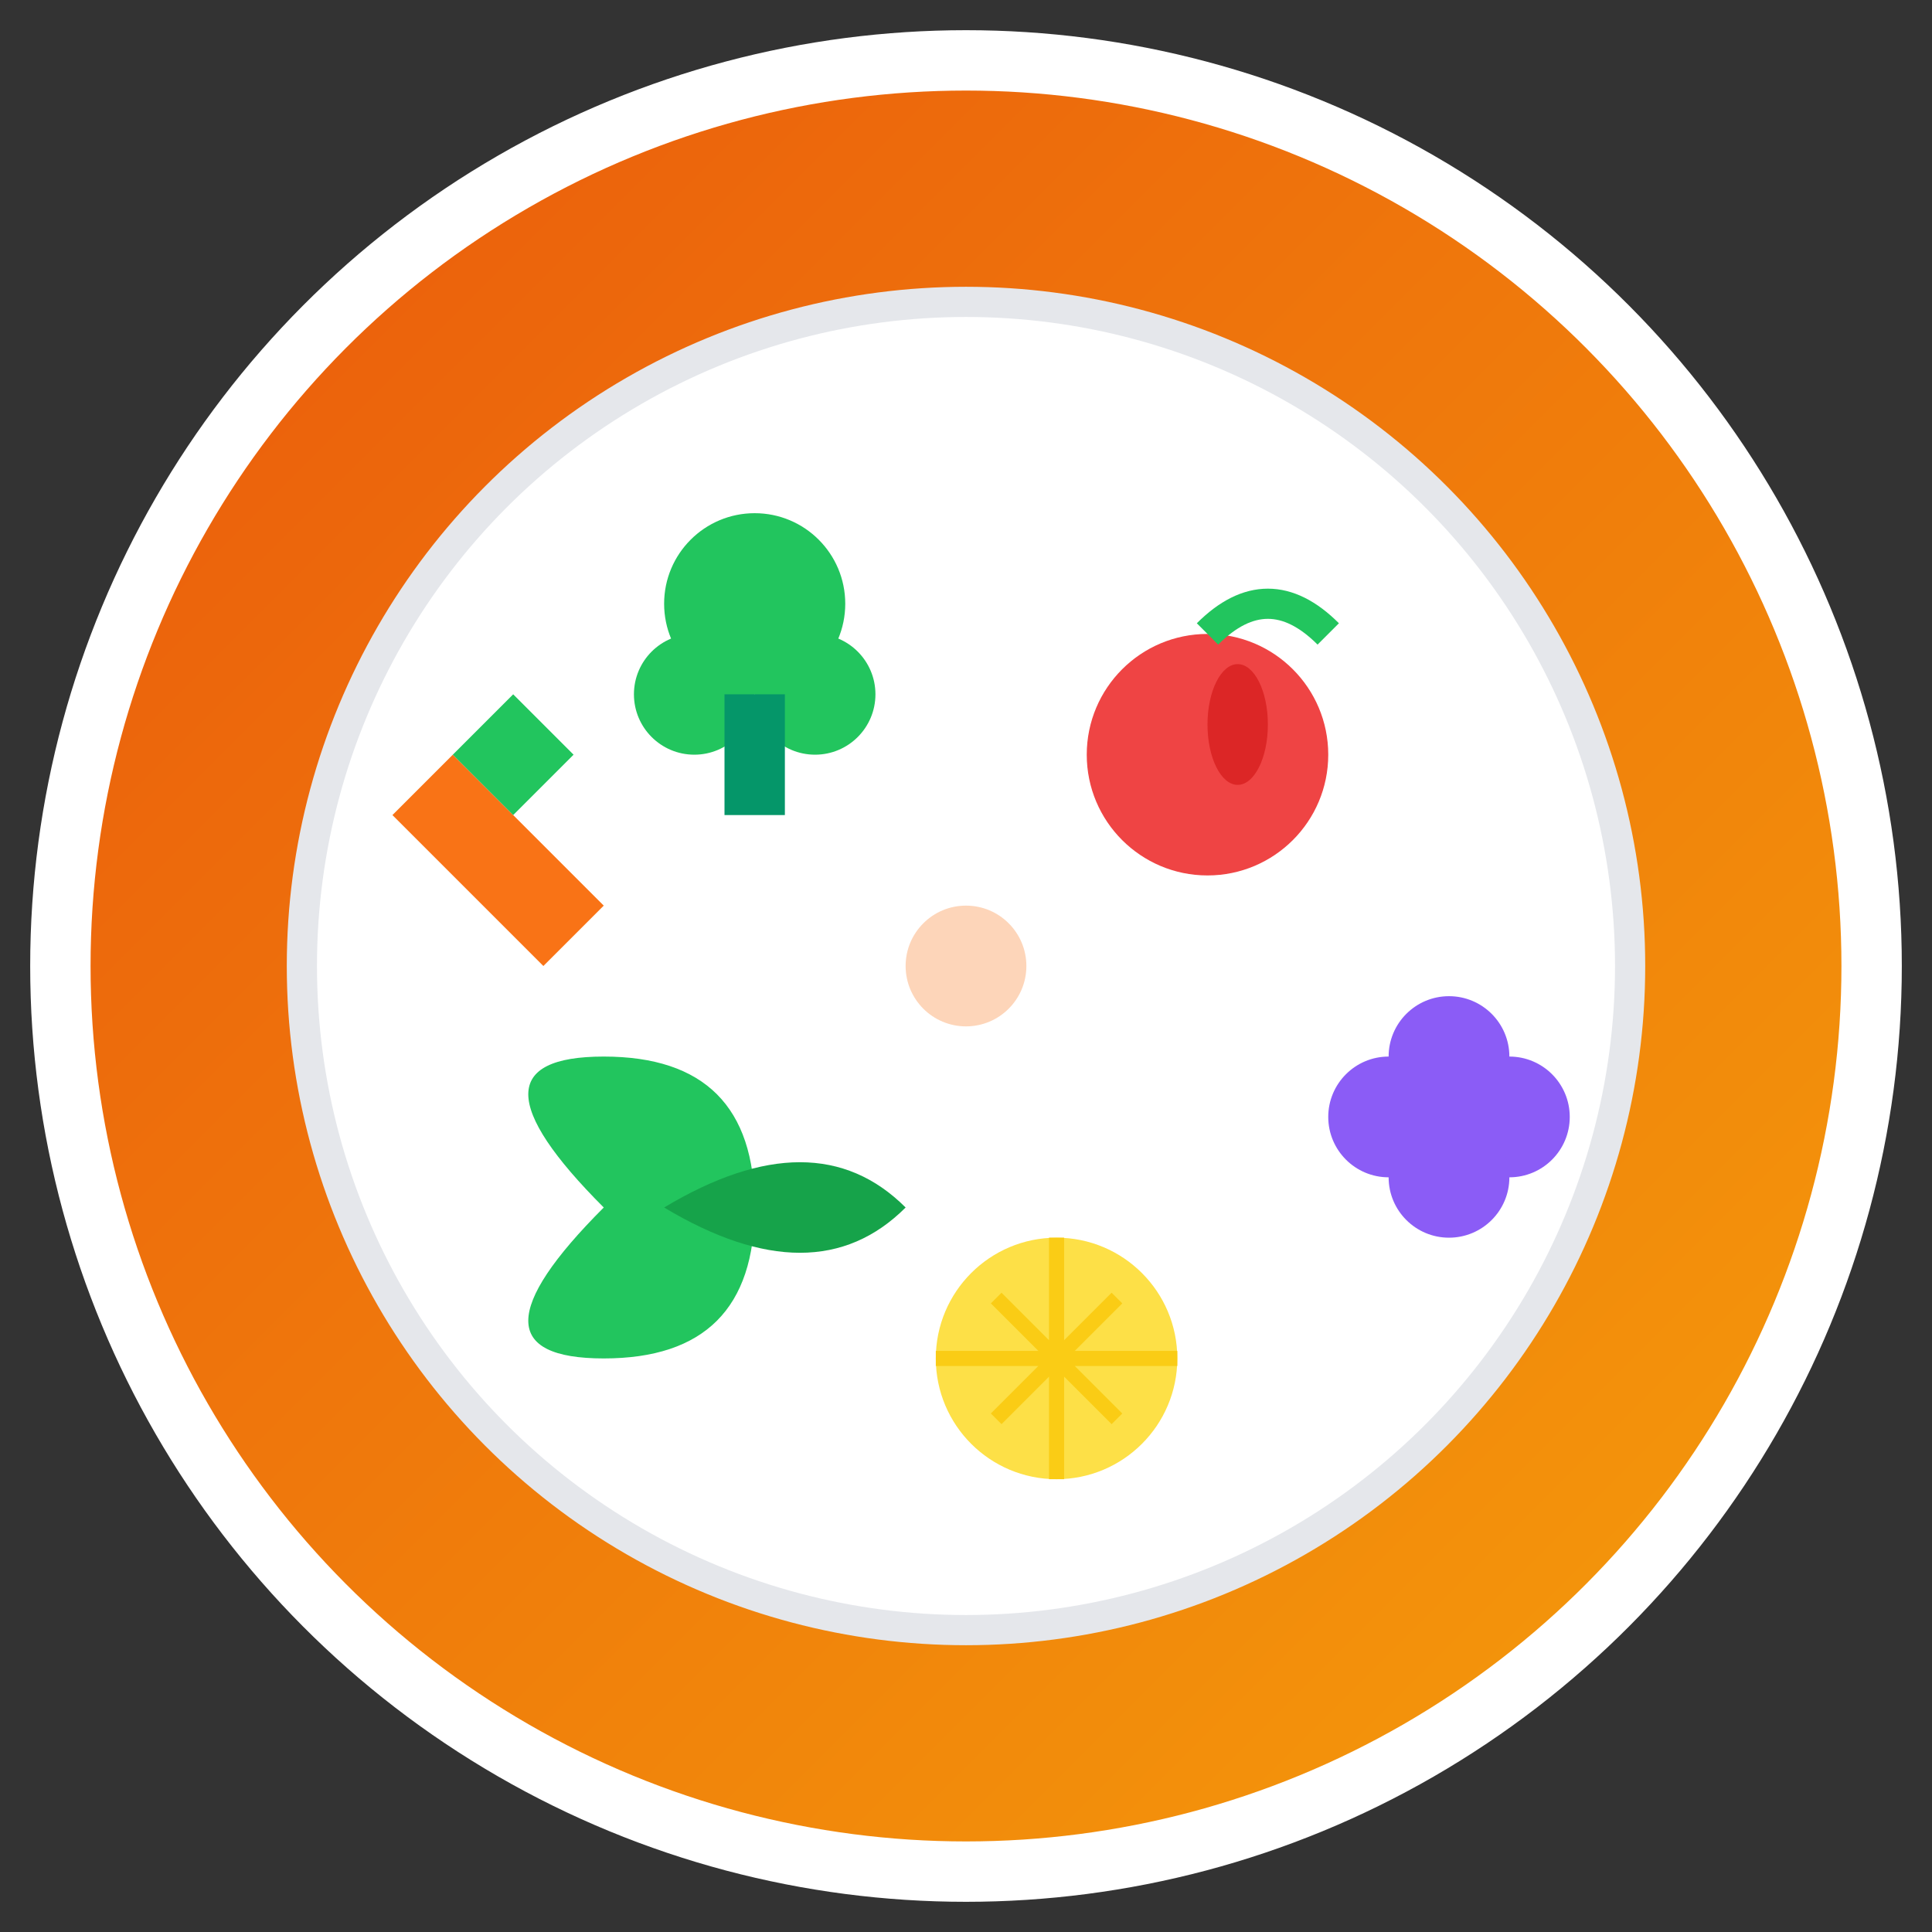 <svg xmlns="http://www.w3.org/2000/svg" viewBox="0 0 64 64" width="64" height="64">
  <rect x="0" y="0" width="64" height="64" fill="#333333" stroke="none"/>
  <defs>
    <linearGradient id="grad" x1="0%" y1="0%" x2="100%" y2="100%">
      <stop offset="0%" style="stop-color:#EA580C;stop-opacity:1" />
      <stop offset="100%" style="stop-color:#F59E0B;stop-opacity:1" />
    </linearGradient>
  </defs>
  
  <!-- Background circle -->
  <circle cx="32" cy="32" r="30" fill="url(#grad)" stroke="#FFFFFF" stroke-width="2"/>
  
  <!-- Plate -->
  <circle cx="32" cy="32" r="22" fill="#FFFFFF" stroke="#E5E7EB" stroke-width="1"/>
  
  <!-- Food elements -->
  <!-- Carrot -->
  <path d="M15 25 L20 30 L18 32 L13 27 Z" fill="#F97316"/>
  <path d="M15 25 L17 23 L19 25 L17 27 Z" fill="#22C55E"/>
  
  <!-- Broccoli -->
  <circle cx="25" cy="20" r="3" fill="#22C55E"/>
  <circle cx="23" cy="23" r="2" fill="#22C55E"/>
  <circle cx="27" cy="23" r="2" fill="#22C55E"/>
  <rect x="24" y="23" width="2" height="4" fill="#059669"/>
  
  <!-- Apple -->
  <circle cx="40" cy="25" r="4" fill="#EF4444"/>
  <path d="M40 21 Q42 19 44 21" stroke="#22C55E" stroke-width="1" fill="none"/>
  <ellipse cx="41" cy="24" rx="1" ry="2" fill="#DC2626"/>
  
  <!-- Grapes -->
  <circle cx="48" cy="35" r="2" fill="#8B5CF6"/>
  <circle cx="46" cy="37" r="2" fill="#8B5CF6"/>
  <circle cx="50" cy="37" r="2" fill="#8B5CF6"/>
  <circle cx="48" cy="39" r="2" fill="#8B5CF6"/>
  
  <!-- Leafy green -->
  <path d="M20 40 Q15 35 20 35 Q25 35 25 40 Q25 45 20 45 Q15 45 20 40" fill="#22C55E"/>
  <path d="M22 40 Q27 37 30 40 Q27 43 22 40" fill="#16A34A"/>
  
  <!-- Lemon slice -->
  <circle cx="35" cy="45" r="4" fill="#FDE047"/>
  <path d="M31 45 L39 45 M35 41 L35 49 M33 43 L37 47 M37 43 L33 47" stroke="#FACC15" stroke-width="0.5"/>
  
  <!-- Center highlight -->
  <circle cx="32" cy="32" r="2" fill="#F97316" opacity="0.3"/>
</svg>